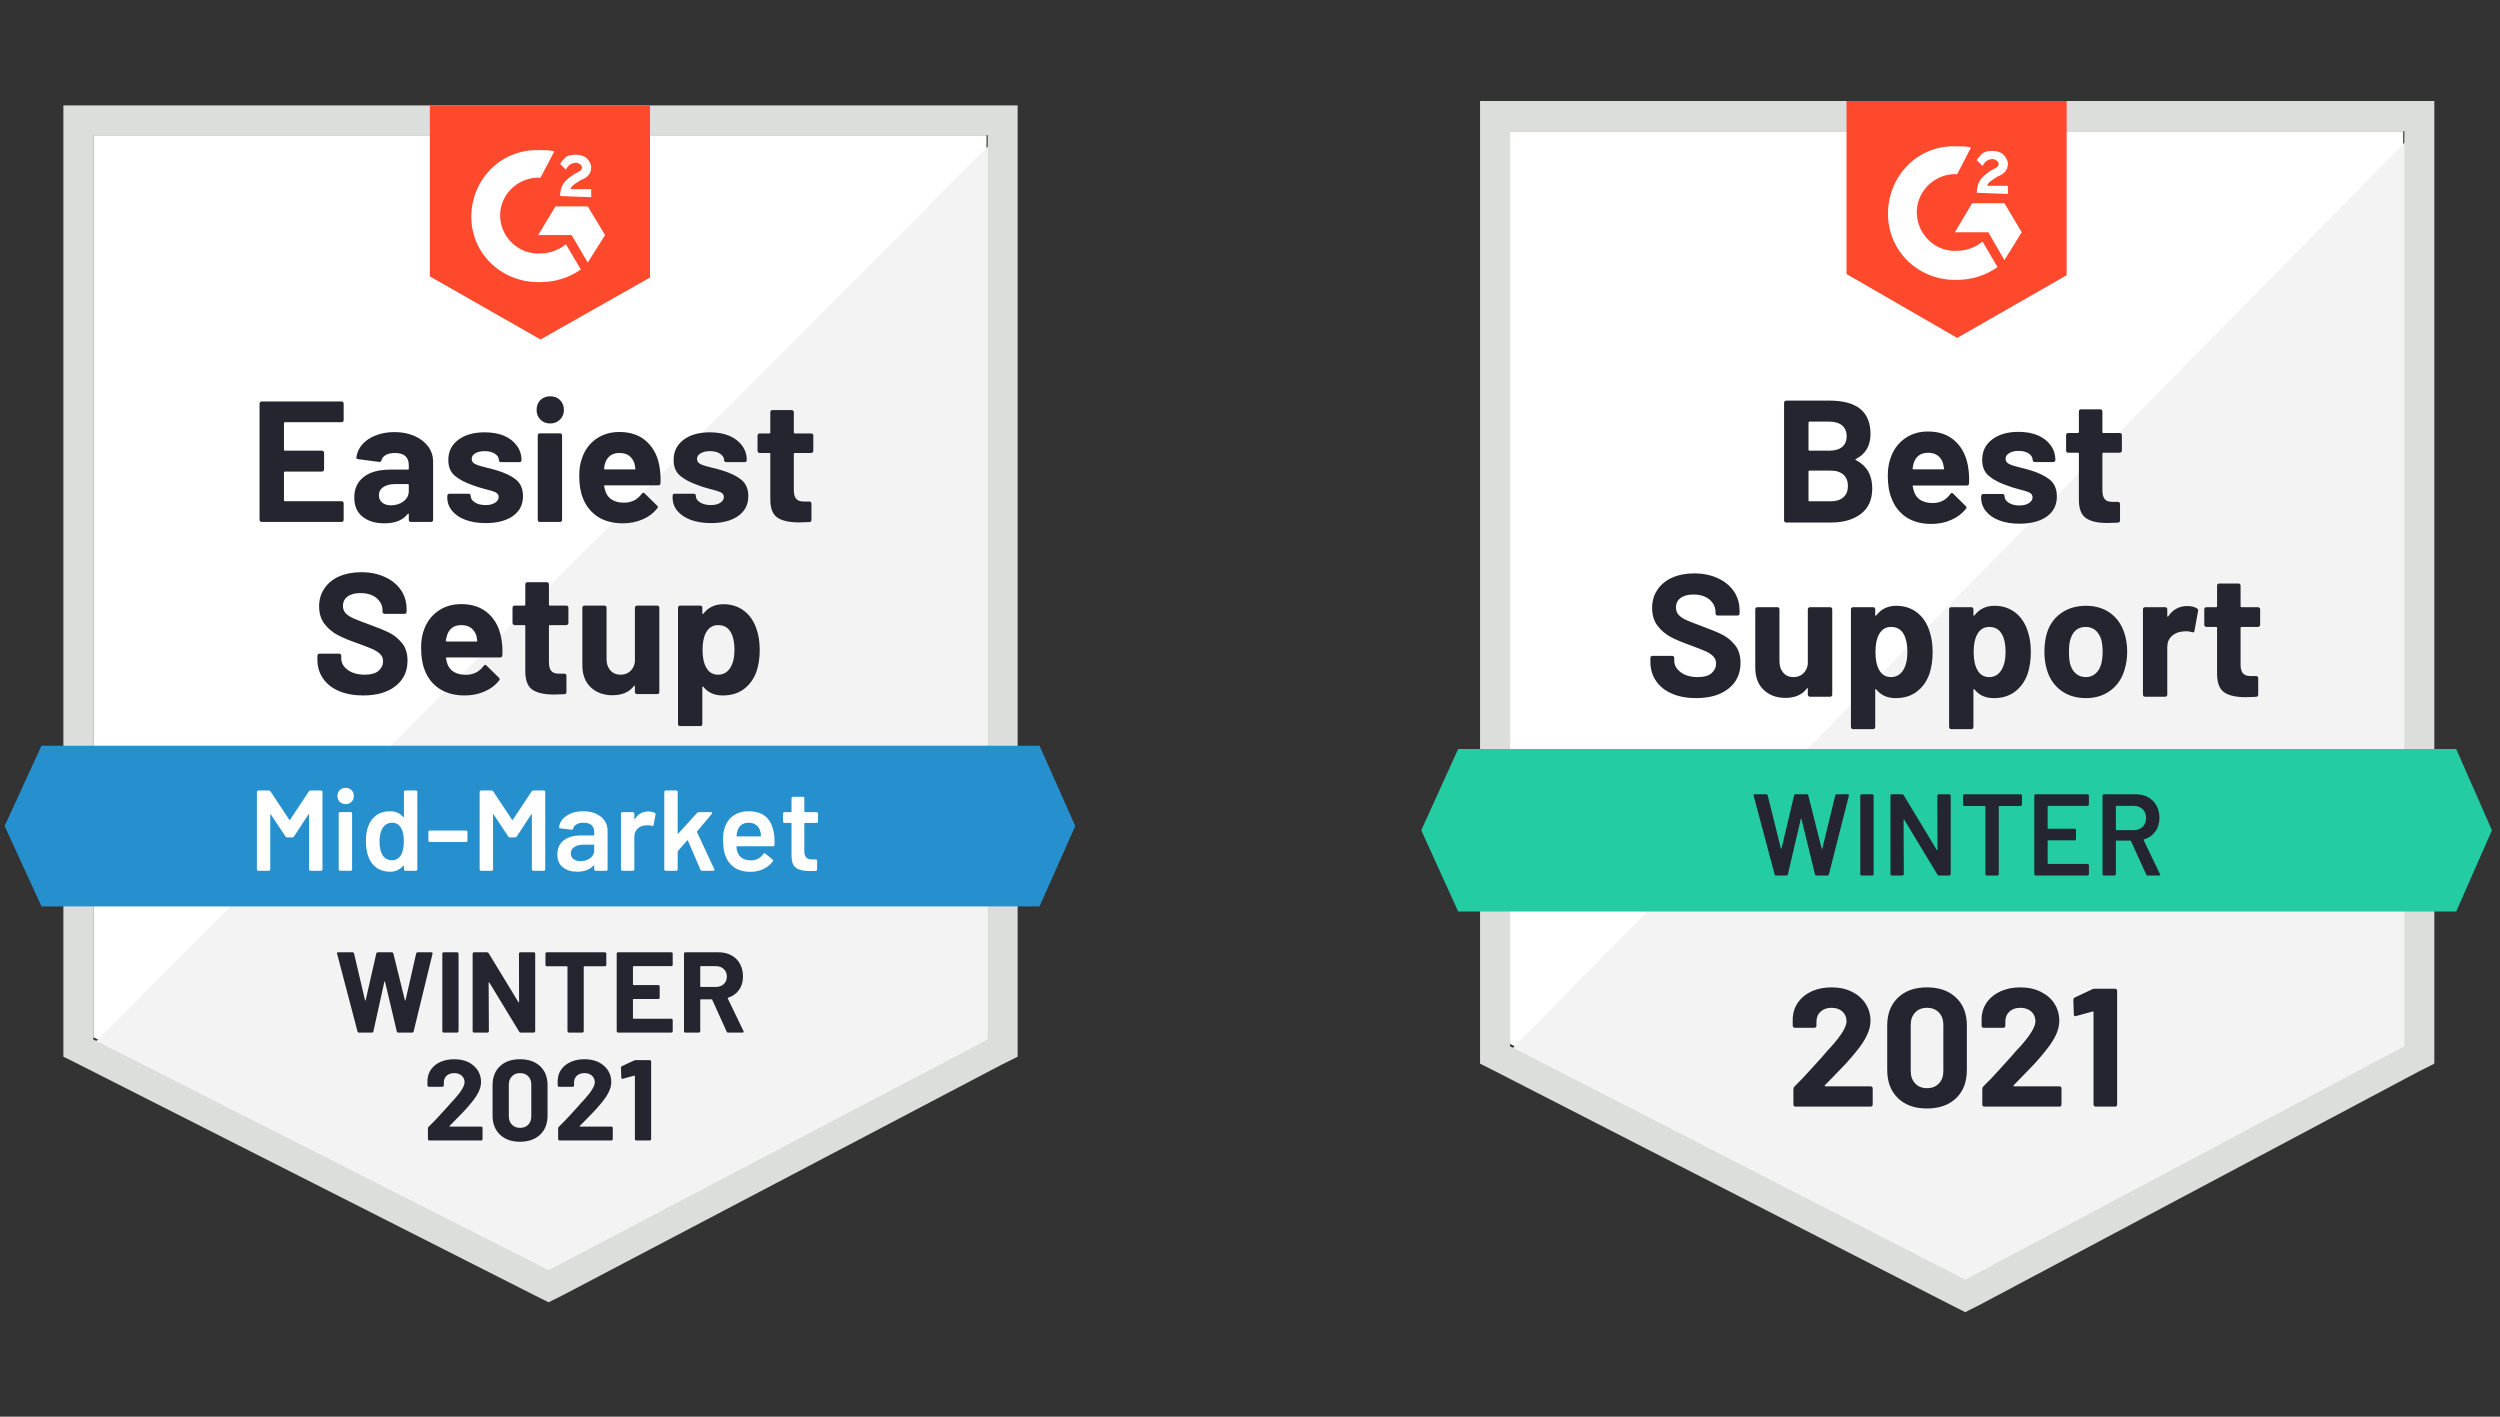 <svg width="450" height="255" viewBox="0 0 450 255" fill="none" xmlns="http://www.w3.org/2000/svg">
<rect x="0" y="0" width="450" height="255" fill="#333333" stroke="none"/>
<path d="M271.803 187.906L353.745 229.918L432.575 187.906V23.619H271.803V187.906Z" fill="white"/>
<path d="M434.234 24.246L270.144 190.832L355.197 233.262L434.234 192.504V24.246Z" fill="#F2F3F2"/>
<path d="M266.41 78.381V191.459L269.314 192.922L351.255 234.934L353.745 236.188L356.234 234.934L435.271 192.922L438.176 191.459V18.184H266.41V78.381ZM271.803 188.324V23.619H432.782V188.324L353.745 230.336L271.803 188.324Z" fill="#DCDEDC"/>
<path d="M352.292 26.336C353.122 26.336 353.952 26.336 354.782 26.545L352.292 31.352C348.558 31.143 345.239 34.07 345.032 37.832C344.824 41.594 347.729 44.938 351.463 45.147H352.292C353.952 45.147 355.611 44.52 356.856 43.475L359.553 48.074C357.479 49.537 354.989 50.373 352.292 50.373C345.654 50.582 340.053 45.566 339.846 38.877C339.638 32.188 344.617 26.545 351.255 26.336H352.292ZM360.798 36.578L363.909 41.803L360.798 46.82L357.893 41.803H351.877L354.989 36.578H360.798ZM355.819 34.697C355.819 33.861 356.026 33.025 356.441 32.397C356.856 31.77 357.686 31.143 358.308 30.725L358.723 30.516C359.553 30.098 359.76 29.889 359.76 29.471C359.76 29.053 359.138 28.635 358.723 28.635C357.893 28.635 357.271 29.053 356.856 29.889L355.819 28.844C356.026 28.426 356.441 28.008 356.856 27.59C357.478 27.172 358.101 27.172 358.723 27.172C359.346 27.172 360.175 27.381 360.59 27.799C361.005 28.217 361.42 28.844 361.42 29.471C361.42 30.516 360.798 31.352 359.553 31.77L358.931 32.188C358.308 32.606 357.893 32.816 357.686 33.443H361.42V34.906L355.819 34.697ZM352.292 60.824L372 49.537V18.184H332.377V49.328L352.292 60.824Z" fill="#FF492C"/>
<path d="M442.117 134.815H262.468L255.83 149.447L262.468 164.078H442.117L448.548 149.447L442.117 134.815Z" fill="#23CCA2"/>
<path d="M305.305 125.661C303.646 125.661 302.201 125.396 300.97 124.866C299.711 124.323 298.75 123.556 298.086 122.567C297.409 121.578 297.07 120.428 297.07 119.118V118.429C297.07 118.317 297.104 118.226 297.174 118.157C297.257 118.087 297.346 118.052 297.443 118.052H300.991C301.087 118.052 301.177 118.087 301.26 118.157C301.329 118.226 301.364 118.317 301.364 118.429V118.888C301.364 119.724 301.751 120.428 302.526 120.999C303.286 121.585 304.324 121.877 305.637 121.877C306.73 121.877 307.546 121.64 308.085 121.167C308.625 120.693 308.894 120.115 308.894 119.432C308.894 118.916 308.728 118.491 308.396 118.157C308.065 117.808 307.615 117.502 307.048 117.237C306.467 116.986 305.561 116.631 304.33 116.171C302.934 115.683 301.751 115.189 300.783 114.687C299.829 114.186 299.02 113.503 298.356 112.639C297.706 111.775 297.381 110.702 297.381 109.42C297.381 108.166 297.706 107.072 298.356 106.138C298.992 105.191 299.877 104.466 301.011 103.965C302.159 103.463 303.48 103.212 304.974 103.212C306.55 103.212 307.954 103.498 309.185 104.069C310.416 104.627 311.384 105.414 312.089 106.431C312.78 107.434 313.126 108.612 313.126 109.963V110.423C313.126 110.535 313.092 110.625 313.022 110.695C312.94 110.765 312.85 110.799 312.753 110.799H309.185C309.074 110.799 308.984 110.765 308.915 110.695C308.832 110.625 308.791 110.535 308.791 110.423V110.172C308.791 109.295 308.438 108.549 307.733 107.936C307.013 107.323 306.032 107.016 304.787 107.016C303.805 107.016 303.044 107.225 302.505 107.643C301.952 108.047 301.675 108.619 301.675 109.357C301.675 109.887 301.834 110.326 302.152 110.674C302.484 111.036 302.961 111.357 303.584 111.636C304.22 111.914 305.202 112.297 306.529 112.785C308.009 113.329 309.164 113.809 309.994 114.227C310.837 114.645 311.598 115.265 312.276 116.088C312.953 116.91 313.292 117.983 313.292 119.306C313.292 121.271 312.573 122.818 311.135 123.947C309.71 125.089 307.767 125.661 305.305 125.661ZM325.407 109.671C325.407 109.573 325.449 109.483 325.532 109.399C325.601 109.329 325.684 109.295 325.78 109.295H329.432C329.528 109.295 329.618 109.329 329.701 109.399C329.77 109.483 329.805 109.573 329.805 109.671V125.033C329.805 125.145 329.77 125.236 329.701 125.305C329.618 125.375 329.528 125.41 329.432 125.41H325.78C325.684 125.41 325.601 125.375 325.532 125.305C325.449 125.236 325.407 125.145 325.407 125.033V123.967C325.407 123.912 325.386 123.877 325.345 123.863C325.303 123.849 325.262 123.877 325.22 123.947C324.391 125.061 323.104 125.619 321.362 125.619C319.785 125.619 318.492 125.145 317.483 124.197C316.459 123.236 315.947 121.884 315.947 120.142V109.671C315.947 109.573 315.989 109.483 316.072 109.399C316.141 109.329 316.224 109.295 316.321 109.295H319.93C320.041 109.295 320.131 109.329 320.2 109.399C320.269 109.483 320.304 109.573 320.304 109.671V119.056C320.304 119.892 320.532 120.567 320.988 121.083C321.431 121.613 322.046 121.877 322.835 121.877C323.54 121.877 324.121 121.661 324.577 121.229C325.034 120.797 325.31 120.24 325.407 119.557V109.671ZM347.313 113.621C347.687 114.68 347.874 115.934 347.874 117.383C347.874 118.833 347.68 120.142 347.293 121.313C346.809 122.651 346.055 123.71 345.032 124.49C344.008 125.27 342.736 125.661 341.215 125.661C339.721 125.661 338.559 125.138 337.729 124.093C337.688 124.037 337.646 124.016 337.605 124.03C337.563 124.044 337.543 124.086 337.543 124.156V130.865C337.543 130.976 337.508 131.067 337.439 131.137C337.37 131.206 337.28 131.241 337.169 131.241H333.539C333.428 131.241 333.338 131.206 333.269 131.137C333.2 131.067 333.166 130.976 333.166 130.865V109.671C333.166 109.573 333.2 109.483 333.269 109.399C333.338 109.329 333.428 109.295 333.539 109.295H337.169C337.28 109.295 337.37 109.329 337.439 109.399C337.508 109.483 337.543 109.573 337.543 109.671V110.695C337.543 110.765 337.563 110.806 337.605 110.82C337.646 110.834 337.688 110.82 337.729 110.779C338.601 109.622 339.804 109.044 341.339 109.044C342.777 109.044 344.022 109.448 345.073 110.256C346.11 111.064 346.857 112.186 347.313 113.621ZM342.563 120.644C343.075 119.836 343.33 118.728 343.33 117.321C343.33 116.011 343.116 114.966 342.687 114.186C342.203 113.294 341.436 112.848 340.385 112.848C339.43 112.848 338.711 113.294 338.227 114.186C337.799 114.938 337.584 115.997 337.584 117.363C337.584 118.756 337.812 119.843 338.269 120.623C338.739 121.459 339.444 121.877 340.385 121.877C341.311 121.877 342.037 121.466 342.563 120.644ZM364.988 113.621C365.361 114.68 365.548 115.934 365.548 117.383C365.548 118.833 365.354 120.142 364.967 121.313C364.483 122.651 363.729 123.71 362.706 124.49C361.683 125.27 360.41 125.661 358.889 125.661C357.395 125.661 356.234 125.138 355.404 124.093C355.362 124.037 355.321 124.016 355.279 124.03C355.238 124.044 355.217 124.086 355.217 124.156V130.865C355.217 130.976 355.183 131.067 355.113 131.137C355.044 131.206 354.954 131.241 354.844 131.241H351.213C351.103 131.241 351.013 131.206 350.944 131.137C350.875 131.067 350.84 130.976 350.84 130.865V109.671C350.84 109.573 350.875 109.483 350.944 109.399C351.013 109.329 351.103 109.295 351.213 109.295H354.844C354.954 109.295 355.044 109.329 355.113 109.399C355.183 109.483 355.217 109.573 355.217 109.671V110.695C355.217 110.765 355.238 110.806 355.279 110.82C355.321 110.834 355.362 110.82 355.404 110.779C356.275 109.622 357.478 109.044 359.013 109.044C360.452 109.044 361.696 109.448 362.747 110.256C363.785 111.064 364.532 112.186 364.988 113.621ZM360.237 120.644C360.749 119.836 361.005 118.728 361.005 117.321C361.005 116.011 360.791 114.966 360.362 114.186C359.878 113.294 359.11 112.848 358.059 112.848C357.105 112.848 356.386 113.294 355.902 114.186C355.473 114.938 355.259 115.997 355.259 117.363C355.259 118.756 355.487 119.843 355.943 120.623C356.413 121.459 357.119 121.877 358.059 121.877C358.986 121.877 359.712 121.466 360.237 120.644ZM375.464 125.661C373.708 125.661 372.207 125.201 370.962 124.281C369.732 123.361 368.888 122.107 368.432 120.519C368.141 119.543 367.996 118.477 367.996 117.321C367.996 116.095 368.141 114.987 368.432 113.997C368.902 112.451 369.759 111.238 371.004 110.361C372.249 109.483 373.742 109.044 375.485 109.044C377.186 109.044 378.638 109.476 379.841 110.34C381.044 111.217 381.895 112.43 382.393 113.976C382.725 115.022 382.891 116.115 382.891 117.258C382.891 118.387 382.745 119.446 382.455 120.435C381.999 122.065 381.155 123.34 379.924 124.26C378.693 125.194 377.207 125.661 375.464 125.661ZM375.464 121.877C376.142 121.877 376.716 121.668 377.186 121.25C377.67 120.832 378.016 120.254 378.223 119.515C378.389 118.847 378.472 118.115 378.472 117.321C378.472 116.443 378.389 115.704 378.223 115.105C377.988 114.395 377.635 113.837 377.165 113.433C376.681 113.043 376.1 112.848 375.422 112.848C374.717 112.848 374.129 113.043 373.659 113.433C373.203 113.837 372.871 114.395 372.663 115.105C372.497 115.593 372.415 116.331 372.415 117.321C372.415 118.268 372.484 119 372.622 119.515C372.829 120.254 373.175 120.832 373.659 121.25C374.143 121.668 374.745 121.877 375.464 121.877ZM393.699 109.086C394.445 109.086 395.033 109.232 395.462 109.524C395.628 109.608 395.69 109.761 395.649 109.984L395.005 113.558C394.978 113.809 394.833 113.886 394.57 113.788C394.252 113.677 393.885 113.621 393.47 113.621C393.304 113.621 393.076 113.642 392.786 113.684C392.039 113.754 391.41 114.032 390.898 114.52C390.372 115.008 390.11 115.663 390.11 116.485V125.033C390.11 125.145 390.075 125.236 390.006 125.305C389.937 125.375 389.847 125.41 389.736 125.41H386.106C385.995 125.41 385.905 125.375 385.836 125.305C385.767 125.236 385.733 125.145 385.733 125.033V109.671C385.733 109.573 385.767 109.483 385.836 109.399C385.905 109.329 385.995 109.295 386.106 109.295H389.736C389.847 109.295 389.937 109.329 390.006 109.399C390.075 109.483 390.11 109.573 390.11 109.671V110.862C390.11 110.918 390.13 110.96 390.172 110.988C390.213 111.015 390.248 111.001 390.276 110.946C391.119 109.706 392.26 109.086 393.699 109.086ZM406.83 112.472C406.83 112.569 406.788 112.653 406.705 112.722C406.636 112.806 406.553 112.848 406.457 112.848H403.469C403.359 112.848 403.303 112.897 403.303 112.994V119.641C403.303 120.324 403.442 120.839 403.718 121.188C404.009 121.522 404.465 121.689 405.087 121.689H406.104C406.215 121.689 406.304 121.724 406.374 121.794C406.443 121.863 406.477 121.954 406.477 122.065V125.033C406.477 125.27 406.353 125.403 406.104 125.431C405.233 125.472 404.61 125.493 404.237 125.493C402.508 125.493 401.222 125.208 400.378 124.636C399.535 124.065 399.099 122.985 399.071 121.397V112.994C399.071 112.897 399.023 112.848 398.926 112.848H397.142C397.045 112.848 396.955 112.806 396.872 112.722C396.803 112.653 396.769 112.569 396.769 112.472V109.671C396.769 109.573 396.803 109.483 396.872 109.399C396.955 109.329 397.045 109.295 397.142 109.295H398.926C399.023 109.295 399.071 109.239 399.071 109.127V105.407C399.071 105.309 399.106 105.219 399.175 105.135C399.258 105.065 399.348 105.031 399.445 105.031H402.93C403.041 105.031 403.13 105.065 403.2 105.135C403.269 105.219 403.303 105.309 403.303 105.407V109.127C403.303 109.239 403.359 109.295 403.469 109.295H406.457C406.553 109.295 406.636 109.329 406.705 109.399C406.788 109.483 406.83 109.573 406.83 109.671V112.472Z" fill="#252530"/>
<path d="M334.058 82.624C333.933 82.68 333.933 82.743 334.058 82.812C336.022 83.829 337.003 85.529 337.003 87.912C337.003 89.947 336.319 91.479 334.95 92.511C333.581 93.542 331.79 94.057 329.577 94.057H321.507C321.41 94.057 321.327 94.022 321.258 93.953C321.175 93.883 321.134 93.793 321.134 93.681V72.487C321.134 72.389 321.175 72.299 321.258 72.215C321.327 72.145 321.41 72.111 321.507 72.111H329.328C334.238 72.111 336.692 74.117 336.692 78.13C336.692 80.22 335.814 81.718 334.058 82.624ZM325.677 75.894C325.58 75.894 325.532 75.95 325.532 76.061V80.952C325.532 81.064 325.58 81.119 325.677 81.119H329.328C330.296 81.119 331.057 80.889 331.61 80.429C332.135 79.97 332.398 79.343 332.398 78.548C332.398 77.726 332.135 77.078 331.61 76.604C331.057 76.131 330.296 75.894 329.328 75.894H325.677ZM329.577 90.232C330.531 90.232 331.278 89.989 331.817 89.501C332.357 89.013 332.626 88.337 332.626 87.473C332.626 86.623 332.357 85.948 331.817 85.446C331.278 84.958 330.517 84.714 329.535 84.714H325.677C325.58 84.714 325.532 84.77 325.532 84.882V90.065C325.532 90.177 325.58 90.232 325.677 90.232H329.577ZM354.305 84.338C354.429 85.132 354.47 86.017 354.429 86.993C354.415 87.257 354.284 87.39 354.035 87.39H344.409C344.285 87.39 344.243 87.439 344.285 87.536C344.354 87.954 344.472 88.372 344.638 88.79C345.177 89.961 346.276 90.546 347.936 90.546C349.264 90.532 350.308 89.989 351.068 88.915C351.151 88.79 351.248 88.727 351.359 88.727C351.414 88.727 351.483 88.769 351.566 88.853L353.807 91.068C353.917 91.18 353.973 91.277 353.973 91.361C353.973 91.403 353.931 91.486 353.848 91.612C353.157 92.476 352.272 93.138 351.193 93.597C350.128 94.071 348.945 94.308 347.645 94.308C345.861 94.308 344.354 93.904 343.123 93.096C341.892 92.274 341.007 91.131 340.468 89.668C340.025 88.623 339.804 87.257 339.804 85.571C339.804 84.415 339.963 83.397 340.281 82.52C340.751 81.043 341.588 79.865 342.791 78.987C343.981 78.109 345.391 77.67 347.023 77.67C349.098 77.67 350.764 78.277 352.023 79.489C353.281 80.701 354.042 82.318 354.305 84.338ZM347.065 81.495C345.751 81.495 344.886 82.109 344.472 83.335C344.389 83.614 344.319 83.948 344.264 84.338C344.264 84.436 344.313 84.484 344.409 84.484H349.803C349.927 84.484 349.969 84.436 349.927 84.338C349.817 83.739 349.761 83.446 349.761 83.46C349.582 82.833 349.257 82.345 348.786 81.997C348.316 81.663 347.742 81.495 347.065 81.495ZM363.515 94.266C362.132 94.266 360.922 94.071 359.885 93.681C358.848 93.291 358.046 92.74 357.478 92.03C356.898 91.319 356.607 90.511 356.607 89.605V89.292C356.607 89.194 356.649 89.104 356.732 89.02C356.801 88.95 356.884 88.915 356.981 88.915H360.445C360.542 88.915 360.632 88.95 360.715 89.02C360.784 89.104 360.818 89.194 360.818 89.292V89.313C360.818 89.786 361.074 90.183 361.586 90.504C362.084 90.825 362.72 90.985 363.494 90.985C364.2 90.985 364.767 90.845 365.196 90.567C365.638 90.274 365.859 89.926 365.859 89.522C365.859 89.145 365.673 88.86 365.299 88.665C364.926 88.484 364.31 88.288 363.453 88.079C362.485 87.829 361.717 87.585 361.15 87.348C359.823 86.888 358.765 86.324 357.976 85.655C357.188 84.986 356.794 84.025 356.794 82.77C356.794 81.224 357.396 79.998 358.599 79.092C359.788 78.186 361.365 77.733 363.328 77.733C364.656 77.733 365.818 77.942 366.814 78.36C367.809 78.792 368.584 79.398 369.137 80.179C369.69 80.945 369.967 81.823 369.967 82.812C369.967 82.91 369.932 82.993 369.863 83.063C369.78 83.133 369.69 83.168 369.593 83.168H366.253C366.157 83.168 366.074 83.133 366.005 83.063C365.922 82.993 365.88 82.91 365.88 82.812C365.88 82.352 365.652 81.962 365.196 81.642C364.725 81.321 364.103 81.161 363.328 81.161C362.651 81.161 362.098 81.293 361.669 81.558C361.226 81.809 361.005 82.15 361.005 82.582C361.005 83 361.219 83.314 361.648 83.523C362.063 83.732 362.768 83.955 363.764 84.192C363.999 84.248 364.262 84.31 364.552 84.38C364.843 84.45 365.154 84.54 365.486 84.652C366.952 85.097 368.114 85.662 368.971 86.345C369.815 87.041 370.236 88.045 370.236 89.354C370.236 90.901 369.635 92.106 368.432 92.97C367.215 93.834 365.576 94.266 363.515 94.266ZM381.936 81.119C381.936 81.217 381.902 81.3 381.833 81.37C381.764 81.454 381.674 81.495 381.563 81.495H378.576C378.479 81.495 378.431 81.544 378.431 81.642V88.288C378.431 88.971 378.569 89.487 378.846 89.835C379.122 90.17 379.572 90.337 380.194 90.337H381.231C381.328 90.337 381.418 90.372 381.501 90.441C381.57 90.511 381.605 90.602 381.605 90.713V93.681C381.605 93.918 381.48 94.05 381.231 94.078C380.36 94.12 379.738 94.141 379.364 94.141C377.635 94.141 376.349 93.855 375.506 93.284C374.648 92.713 374.213 91.633 374.199 90.044V81.642C374.199 81.544 374.143 81.495 374.033 81.495H372.269C372.159 81.495 372.069 81.454 372 81.37C371.931 81.3 371.896 81.217 371.896 81.119V78.318C371.896 78.221 371.931 78.13 372 78.047C372.069 77.977 372.159 77.942 372.269 77.942H374.033C374.143 77.942 374.199 77.886 374.199 77.775V74.054C374.199 73.957 374.233 73.866 374.302 73.783C374.372 73.713 374.461 73.678 374.572 73.678H378.057C378.154 73.678 378.244 73.713 378.327 73.783C378.396 73.866 378.431 73.957 378.431 74.054V77.775C378.431 77.886 378.479 77.942 378.576 77.942H381.563C381.674 77.942 381.764 77.977 381.833 78.047C381.902 78.13 381.936 78.221 381.936 78.318V81.119Z" fill="#252530"/>
<path d="M319.723 157.598C319.571 157.598 319.474 157.528 319.433 157.389L315.657 143.239L315.637 143.155C315.637 143.03 315.713 142.967 315.865 142.967H317.898C318.05 142.967 318.147 143.037 318.188 143.176L320.553 152.707C320.567 152.749 320.588 152.77 320.615 152.77C320.643 152.77 320.664 152.749 320.678 152.707L322.939 143.176C322.98 143.037 323.07 142.967 323.209 142.967H325.2C325.352 142.967 325.449 143.037 325.49 143.176L327.897 152.728C327.911 152.77 327.931 152.791 327.959 152.791C327.987 152.791 328.007 152.77 328.021 152.728L330.345 143.176C330.386 143.037 330.483 142.967 330.635 142.967H332.564C332.758 142.967 332.834 143.058 332.793 143.239L329.204 157.389C329.162 157.528 329.065 157.598 328.913 157.598H326.984C326.832 157.598 326.735 157.528 326.694 157.389L324.267 147.419C324.253 147.377 324.232 147.349 324.204 147.335C324.177 147.335 324.156 147.363 324.142 147.419L321.819 157.389C321.777 157.528 321.687 157.598 321.549 157.598H319.723ZM335.095 157.598C335.026 157.598 334.964 157.57 334.909 157.515C334.867 157.473 334.846 157.417 334.846 157.347V143.218C334.846 143.148 334.867 143.092 334.909 143.051C334.964 142.995 335.026 142.967 335.095 142.967H337.004C337.073 142.967 337.128 142.995 337.17 143.051C337.225 143.092 337.253 143.148 337.253 143.218V157.347C337.253 157.417 337.225 157.473 337.17 157.515C337.128 157.57 337.073 157.598 337.004 157.598H335.095ZM348.724 143.218C348.724 143.148 348.745 143.092 348.787 143.051C348.842 142.995 348.904 142.967 348.973 142.967H350.882C350.951 142.967 351.006 142.995 351.048 143.051C351.103 143.092 351.131 143.148 351.131 143.218V157.347C351.131 157.417 351.103 157.473 351.048 157.515C351.006 157.57 350.951 157.598 350.882 157.598H349.036C348.897 157.598 348.801 157.542 348.745 157.431L342.771 147.565C342.743 147.524 342.715 147.503 342.688 147.503C342.66 147.517 342.646 147.551 342.646 147.607L342.688 157.347C342.688 157.417 342.66 157.473 342.605 157.515C342.563 157.57 342.508 157.598 342.439 157.598H340.53C340.461 157.598 340.399 157.57 340.344 157.515C340.302 157.473 340.281 157.417 340.281 157.347V143.218C340.281 143.148 340.302 143.092 340.344 143.051C340.399 142.995 340.461 142.967 340.53 142.967H342.377C342.515 142.967 342.612 143.023 342.667 143.134L348.621 153C348.648 153.042 348.676 153.056 348.704 153.042C348.731 153.042 348.745 153.014 348.745 152.958L348.724 143.218ZM363.702 142.967C363.771 142.967 363.827 142.995 363.868 143.051C363.923 143.092 363.951 143.148 363.951 143.218V144.827C363.951 144.897 363.923 144.953 363.868 144.994C363.827 145.05 363.771 145.078 363.702 145.078H359.885C359.816 145.078 359.781 145.113 359.781 145.183V157.347C359.781 157.417 359.761 157.473 359.719 157.515C359.664 157.57 359.602 157.598 359.532 157.598H357.624C357.555 157.598 357.499 157.57 357.458 157.515C357.403 157.473 357.375 157.417 357.375 157.347V145.183C357.375 145.113 357.34 145.078 357.271 145.078H353.599C353.53 145.078 353.468 145.05 353.413 144.994C353.371 144.953 353.351 144.897 353.351 144.827V143.218C353.351 143.148 353.371 143.092 353.413 143.051C353.468 142.995 353.53 142.967 353.599 142.967H363.702ZM376.004 144.806C376.004 144.876 375.976 144.932 375.921 144.974C375.879 145.029 375.824 145.057 375.755 145.057H368.681C368.612 145.057 368.577 145.092 368.577 145.162V149.07C368.577 149.14 368.612 149.175 368.681 149.175H373.431C373.501 149.175 373.563 149.196 373.618 149.238C373.66 149.293 373.68 149.356 373.68 149.426V151.014C373.68 151.084 373.66 151.147 373.618 151.202C373.563 151.244 373.501 151.265 373.431 151.265H368.681C368.612 151.265 368.577 151.3 368.577 151.369V155.403C368.577 155.473 368.612 155.508 368.681 155.508H375.755C375.824 155.508 375.879 155.536 375.921 155.592C375.976 155.633 376.004 155.689 376.004 155.759V157.347C376.004 157.417 375.976 157.473 375.921 157.515C375.879 157.57 375.824 157.598 375.755 157.598H366.42C366.351 157.598 366.288 157.57 366.233 157.515C366.192 157.473 366.171 157.417 366.171 157.347V143.218C366.171 143.148 366.192 143.092 366.233 143.051C366.288 142.995 366.351 142.967 366.42 142.967H375.755C375.824 142.967 375.879 142.995 375.921 143.051C375.976 143.092 376.004 143.148 376.004 143.218V144.806ZM386.604 157.598C386.466 157.598 386.369 157.535 386.314 157.41L383.576 151.39C383.548 151.335 383.506 151.307 383.451 151.307H380.962C380.893 151.307 380.858 151.342 380.858 151.411V157.347C380.858 157.417 380.83 157.473 380.775 157.515C380.734 157.57 380.678 157.598 380.609 157.598H378.701C378.631 157.598 378.569 157.57 378.514 157.515C378.472 157.473 378.452 157.417 378.452 157.347V143.218C378.452 143.148 378.472 143.092 378.514 143.051C378.569 142.995 378.631 142.967 378.701 142.967H384.405C385.249 142.967 385.996 143.141 386.646 143.49C387.296 143.852 387.801 144.354 388.16 144.994C388.52 145.649 388.7 146.395 388.7 147.231C388.7 148.192 388.451 149.008 387.953 149.676C387.469 150.359 386.791 150.833 385.92 151.098C385.892 151.098 385.871 151.112 385.857 151.14C385.844 151.167 385.844 151.195 385.857 151.223L388.782 157.306C388.81 157.361 388.824 157.403 388.824 157.431C388.824 157.542 388.748 157.598 388.596 157.598H386.604ZM380.962 145.057C380.893 145.057 380.858 145.092 380.858 145.162V149.321C380.858 149.391 380.893 149.426 380.962 149.426H384.073C384.737 149.426 385.277 149.224 385.692 148.819C386.093 148.429 386.293 147.907 386.293 147.252C386.293 146.597 386.093 146.067 385.692 145.663C385.277 145.259 384.737 145.057 384.073 145.057H380.962Z" fill="#242530"/>
<path d="M328.477 195.347C328.436 195.388 328.422 195.43 328.436 195.472C328.463 195.514 328.505 195.535 328.56 195.535H336.713C336.81 195.535 336.893 195.57 336.962 195.639C337.045 195.709 337.086 195.793 337.086 195.89V198.837C337.086 198.935 337.045 199.018 336.962 199.088C336.893 199.158 336.81 199.193 336.713 199.193H323.187C323.077 199.193 322.987 199.158 322.918 199.088C322.848 199.018 322.814 198.935 322.814 198.837V196.036C322.814 195.855 322.876 195.702 323.001 195.577C323.983 194.615 324.985 193.563 326.009 192.42C327.032 191.278 327.675 190.567 327.938 190.288C328.491 189.62 329.058 188.979 329.639 188.365C331.464 186.331 332.377 184.819 332.377 183.83C332.377 183.119 332.128 182.534 331.63 182.074C331.133 181.628 330.483 181.405 329.68 181.405C328.878 181.405 328.228 181.628 327.73 182.074C327.219 182.534 326.963 183.14 326.963 183.893V184.645C326.963 184.743 326.928 184.826 326.859 184.896C326.79 184.965 326.707 185 326.61 185H323.063C322.966 185 322.883 184.965 322.814 184.896C322.731 184.826 322.689 184.743 322.689 184.645V183.224C322.759 182.137 323.104 181.168 323.727 180.318C324.349 179.482 325.172 178.841 326.195 178.395C327.233 177.95 328.394 177.727 329.68 177.727C331.105 177.727 332.343 177.998 333.394 178.542C334.445 179.071 335.254 179.789 335.821 180.695C336.402 181.614 336.692 182.625 336.692 183.725C336.692 184.575 336.478 185.446 336.049 186.338C335.634 187.23 335.005 188.191 334.161 189.222C333.539 190.003 332.868 190.783 332.149 191.563C331.43 192.33 330.358 193.438 328.934 194.887L328.477 195.347ZM346.857 199.527C344.644 199.527 342.902 198.907 341.629 197.667C340.343 196.427 339.7 194.734 339.7 192.588V184.582C339.7 182.478 340.343 180.813 341.629 179.587C342.902 178.347 344.644 177.727 346.857 177.727C349.056 177.727 350.805 178.347 352.105 179.587C353.392 180.813 354.035 182.478 354.035 184.582V192.588C354.035 194.734 353.392 196.427 352.105 197.667C350.805 198.907 349.056 199.527 346.857 199.527ZM346.857 195.869C347.756 195.869 348.468 195.59 348.994 195.033C349.533 194.476 349.803 193.73 349.803 192.797V184.457C349.803 183.537 349.533 182.799 348.994 182.241C348.468 181.684 347.756 181.405 346.857 181.405C345.972 181.405 345.267 181.684 344.741 182.241C344.202 182.799 343.932 183.537 343.932 184.457V192.797C343.932 193.73 344.202 194.476 344.741 195.033C345.267 195.59 345.972 195.869 346.857 195.869ZM362.457 195.347C362.416 195.388 362.409 195.43 362.436 195.472C362.45 195.514 362.492 195.535 362.561 195.535H370.713C370.81 195.535 370.893 195.57 370.962 195.639C371.031 195.709 371.066 195.793 371.066 195.89V198.837C371.066 198.935 371.031 199.018 370.962 199.088C370.893 199.158 370.81 199.193 370.713 199.193H357.167C357.07 199.193 356.987 199.158 356.918 199.088C356.849 199.018 356.814 198.935 356.814 198.837V196.036C356.814 195.855 356.87 195.702 356.98 195.577C357.976 194.615 358.979 193.563 359.988 192.42C361.012 191.278 361.655 190.567 361.918 190.288C362.485 189.62 363.059 188.979 363.639 188.365C365.465 186.331 366.378 184.819 366.378 183.83C366.378 183.119 366.129 182.534 365.631 182.074C365.119 181.628 364.462 181.405 363.66 181.405C362.858 181.405 362.208 181.628 361.71 182.074C361.212 182.534 360.963 183.14 360.963 183.893V184.645C360.963 184.743 360.929 184.826 360.86 184.896C360.791 184.965 360.701 185 360.59 185H357.043C356.946 185 356.863 184.965 356.794 184.896C356.725 184.826 356.69 184.743 356.69 184.645V183.224C356.745 182.137 357.084 181.168 357.706 180.318C358.329 179.482 359.159 178.841 360.196 178.395C361.233 177.95 362.388 177.727 363.66 177.727C365.085 177.727 366.322 177.998 367.373 178.542C368.438 179.071 369.254 179.789 369.821 180.695C370.388 181.614 370.672 182.625 370.672 183.725C370.672 184.575 370.464 185.446 370.05 186.338C369.621 187.23 368.985 188.191 368.141 189.222C367.519 190.003 366.848 190.783 366.129 191.563C365.41 192.33 364.338 193.438 362.913 194.887L362.457 195.347ZM376.626 178.061C376.736 178.005 376.888 177.977 377.082 177.977H380.733C380.83 177.977 380.913 178.012 380.982 178.082C381.051 178.152 381.086 178.235 381.086 178.333V198.837C381.086 198.935 381.051 199.018 380.982 199.088C380.913 199.158 380.83 199.193 380.733 199.193H377.206C377.11 199.193 377.027 199.158 376.958 199.088C376.875 199.018 376.833 198.935 376.833 198.837V182.22C376.833 182.179 376.819 182.137 376.792 182.095C376.75 182.053 376.709 182.046 376.667 182.074L373.68 182.889L373.555 182.91C373.376 182.91 373.286 182.799 373.286 182.576L373.203 179.984C373.203 179.775 373.293 179.629 373.472 179.545L376.626 178.061Z" fill="#252530"/>
<path d="M16.803 186.695L98.745 228.213L177.575 186.695V24.341H16.803V186.695Z" fill="white"/>
<path d="M179.234 24.96L15.144 189.587L100.197 231.518L179.234 191.239V24.96Z" fill="#F2F3F2"/>
<path d="M11.41 78.459V190.207L14.314 191.652L96.255 233.17L98.745 234.41L101.234 233.17L180.271 191.652L183.176 190.207V18.971H11.41V78.459ZM16.803 187.108V24.341H177.782V187.108L98.745 228.626L16.803 187.108Z" fill="#DCDEDC"/>
<path d="M97.292 27.026C98.122 27.026 98.952 27.026 99.782 27.233L97.292 31.984C93.558 31.777 90.239 34.669 90.032 38.387C89.824 42.105 92.728 45.41 96.463 45.616H97.292C98.952 45.616 100.611 44.997 101.856 43.964L104.553 48.508C102.479 49.954 99.989 50.78 97.292 50.78C90.654 50.987 85.053 46.029 84.846 39.42C84.638 32.81 89.617 27.233 96.255 27.026H97.292ZM105.798 37.148L108.909 42.311L105.798 47.269L102.893 42.311H96.877L99.989 37.148H105.798ZM100.819 35.288C100.819 34.462 101.026 33.636 101.441 33.016C101.856 32.397 102.686 31.777 103.308 31.364L103.723 31.157C104.553 30.744 104.76 30.538 104.76 30.125C104.76 29.711 104.138 29.298 103.723 29.298C102.893 29.298 102.271 29.711 101.856 30.538L100.819 29.505C101.026 29.092 101.441 28.679 101.856 28.265C102.479 27.852 103.101 27.852 103.723 27.852C104.346 27.852 105.175 28.059 105.59 28.472C106.005 28.885 106.42 29.505 106.42 30.125C106.42 31.157 105.798 31.984 104.553 32.397L103.931 32.81C103.308 33.223 102.893 33.429 102.686 34.049H106.42V35.495L100.819 35.288ZM97.292 61.108L117 49.954V18.971H77.377V49.748L97.292 61.108Z" fill="#FF492C"/>
<path d="M187.117 134.229H7.468L0.83 148.688L7.468 163.148H187.117L193.548 148.688L187.117 134.229Z" fill="#2690CE"/>
<path d="M65.367 125.182C63.707 125.182 62.262 124.921 61.031 124.397C59.772 123.86 58.811 123.103 58.147 122.125C57.47 121.148 57.131 120.011 57.131 118.717V118.035C57.131 117.925 57.165 117.836 57.235 117.767C57.318 117.698 57.407 117.664 57.504 117.664H61.052C61.148 117.664 61.238 117.698 61.321 117.767C61.39 117.836 61.425 117.925 61.425 118.035V118.49C61.425 119.316 61.812 120.011 62.587 120.576C63.347 121.154 64.385 121.444 65.698 121.444C66.791 121.444 67.607 121.21 68.146 120.741C68.686 120.273 68.955 119.702 68.955 119.027C68.955 118.517 68.789 118.097 68.457 117.767C68.126 117.423 67.676 117.12 67.109 116.858C66.528 116.61 65.622 116.259 64.391 115.805C62.995 115.323 61.812 114.834 60.844 114.338C59.89 113.842 59.081 113.168 58.417 112.314C57.767 111.46 57.442 110.4 57.442 109.133C57.442 107.893 57.767 106.812 58.417 105.89C59.053 104.953 59.938 104.237 61.072 103.742C62.22 103.246 63.541 102.998 65.035 102.998C66.611 102.998 68.015 103.28 69.246 103.845C70.477 104.396 71.445 105.174 72.15 106.179C72.841 107.171 73.187 108.334 73.187 109.67V110.124C73.187 110.234 73.153 110.324 73.084 110.393C73.001 110.462 72.911 110.496 72.814 110.496H69.246C69.135 110.496 69.045 110.462 68.976 110.393C68.893 110.324 68.852 110.234 68.852 110.124V109.876C68.852 109.009 68.499 108.272 67.794 107.666C67.075 107.06 66.093 106.757 64.848 106.757C63.866 106.757 63.105 106.964 62.566 107.377C62.013 107.776 61.736 108.341 61.736 109.071C61.736 109.594 61.895 110.028 62.213 110.372C62.545 110.73 63.022 111.047 63.645 111.322C64.281 111.598 65.263 111.976 66.59 112.458C68.07 112.995 69.225 113.471 70.055 113.884C70.898 114.297 71.659 114.91 72.337 115.722C73.014 116.534 73.353 117.595 73.353 118.903C73.353 120.845 72.634 122.373 71.196 123.489C69.771 124.618 67.828 125.182 65.367 125.182ZM90.302 115.33C90.426 116.114 90.468 116.989 90.426 117.953C90.398 118.214 90.26 118.345 90.011 118.345H80.406C80.282 118.345 80.24 118.393 80.282 118.49C80.337 118.903 80.448 119.316 80.614 119.729C81.153 120.886 82.253 121.464 83.912 121.464C85.24 121.451 86.291 120.913 87.065 119.853C87.148 119.729 87.238 119.667 87.335 119.667C87.404 119.667 87.48 119.709 87.563 119.791L89.804 121.981C89.9 122.091 89.949 122.187 89.949 122.27C89.949 122.311 89.907 122.394 89.825 122.518C89.147 123.371 88.269 124.026 87.19 124.48C86.111 124.948 84.929 125.182 83.643 125.182C81.859 125.182 80.351 124.783 79.12 123.984C77.876 123.172 76.984 122.043 76.444 120.597C76.015 119.564 75.801 118.214 75.801 116.548C75.801 115.405 75.953 114.4 76.257 113.532C76.742 112.073 77.578 110.909 78.768 110.042C79.957 109.174 81.374 108.74 83.02 108.74C85.095 108.74 86.761 109.339 88.02 110.537C89.278 111.735 90.039 113.333 90.302 115.33ZM83.041 112.52C81.741 112.52 80.883 113.126 80.469 114.338C80.386 114.613 80.31 114.944 80.24 115.33C80.24 115.426 80.296 115.474 80.406 115.474H85.779C85.904 115.474 85.945 115.426 85.904 115.33C85.807 114.737 85.758 114.448 85.758 114.462C85.565 113.842 85.24 113.36 84.784 113.016C84.313 112.686 83.733 112.52 83.041 112.52ZM102.313 112.149C102.313 112.245 102.278 112.328 102.209 112.396C102.126 112.479 102.036 112.52 101.939 112.52H98.952C98.855 112.52 98.807 112.569 98.807 112.665V119.233C98.807 119.908 98.945 120.418 99.222 120.762C99.498 121.092 99.948 121.258 100.57 121.258H101.587C101.697 121.258 101.787 121.292 101.856 121.361C101.926 121.43 101.96 121.519 101.96 121.63V124.563C101.96 124.797 101.836 124.928 101.587 124.955C100.715 124.996 100.093 125.017 99.72 125.017C98.005 125.017 96.719 124.735 95.861 124.17C95.018 123.606 94.582 122.538 94.554 120.969V112.665C94.554 112.569 94.506 112.52 94.409 112.52H92.625C92.528 112.52 92.445 112.479 92.376 112.396C92.293 112.328 92.252 112.245 92.252 112.149V109.381C92.252 109.284 92.293 109.195 92.376 109.112C92.445 109.043 92.528 109.009 92.625 109.009H94.409C94.506 109.009 94.554 108.954 94.554 108.844V105.167C94.554 105.071 94.596 104.981 94.679 104.898C94.748 104.83 94.831 104.795 94.928 104.795H98.433C98.53 104.795 98.613 104.83 98.682 104.898C98.765 104.981 98.807 105.071 98.807 105.167V108.844C98.807 108.954 98.855 109.009 98.952 109.009H101.939C102.036 109.009 102.126 109.043 102.209 109.112C102.278 109.195 102.313 109.284 102.313 109.381V112.149ZM114.282 109.381C114.282 109.284 114.324 109.195 114.407 109.112C114.476 109.043 114.559 109.009 114.656 109.009H118.307C118.404 109.009 118.494 109.043 118.577 109.112C118.646 109.195 118.68 109.284 118.68 109.381V124.563C118.68 124.673 118.646 124.762 118.577 124.831C118.494 124.9 118.404 124.934 118.307 124.934H114.656C114.559 124.934 114.476 124.9 114.407 124.831C114.324 124.762 114.282 124.673 114.282 124.563V123.509C114.282 123.454 114.262 123.42 114.22 123.406C114.179 123.392 114.137 123.42 114.096 123.489C113.266 124.59 111.98 125.141 110.237 125.141C108.661 125.141 107.368 124.673 106.358 123.736C105.335 122.786 104.823 121.451 104.823 119.729V109.381C104.823 109.284 104.864 109.195 104.947 109.112C105.016 109.043 105.099 109.009 105.196 109.009H108.806C108.916 109.009 109.006 109.043 109.076 109.112C109.145 109.195 109.179 109.284 109.179 109.381V118.655C109.179 119.481 109.407 120.149 109.864 120.659C110.306 121.182 110.922 121.444 111.71 121.444C112.415 121.444 112.996 121.23 113.453 120.803C113.909 120.376 114.186 119.826 114.282 119.151V109.381ZM136.189 113.285C136.562 114.331 136.749 115.571 136.749 117.003C136.749 118.435 136.555 119.729 136.168 120.886C135.684 122.208 134.93 123.254 133.907 124.026C132.884 124.797 131.611 125.182 130.09 125.182C128.596 125.182 127.435 124.666 126.605 123.633C126.563 123.578 126.522 123.557 126.48 123.571C126.439 123.585 126.418 123.626 126.418 123.695V130.326C126.418 130.436 126.384 130.525 126.314 130.594C126.245 130.663 126.155 130.697 126.045 130.697H122.414C122.304 130.697 122.214 130.663 122.145 130.594C122.076 130.525 122.041 130.436 122.041 130.326V109.381C122.041 109.284 122.076 109.195 122.145 109.112C122.214 109.043 122.304 109.009 122.414 109.009H126.045C126.155 109.009 126.245 109.043 126.314 109.112C126.384 109.195 126.418 109.284 126.418 109.381V110.393C126.418 110.462 126.439 110.503 126.48 110.517C126.522 110.531 126.563 110.517 126.605 110.475C127.476 109.332 128.679 108.761 130.214 108.761C131.653 108.761 132.897 109.16 133.948 109.959C134.986 110.758 135.732 111.866 136.189 113.285ZM131.438 120.225C131.95 119.426 132.206 118.331 132.206 116.941C132.206 115.646 131.991 114.613 131.563 113.842C131.079 112.961 130.311 112.52 129.26 112.52C128.306 112.52 127.587 112.961 127.103 113.842C126.674 114.586 126.46 115.632 126.46 116.982C126.46 118.359 126.688 119.433 127.144 120.204C127.614 121.031 128.32 121.444 129.26 121.444C130.187 121.444 130.913 121.037 131.438 120.225Z" fill="#252530"/>
<path d="M61.86 75.629C61.86 75.739 61.819 75.829 61.736 75.898C61.667 75.966 61.584 76.001 61.487 76.001H51.26C51.163 76.001 51.115 76.056 51.115 76.166V80.958C51.115 81.069 51.163 81.124 51.26 81.124H57.96C58.057 81.124 58.147 81.158 58.23 81.227C58.299 81.309 58.334 81.399 58.334 81.495V84.49C58.334 84.601 58.299 84.69 58.23 84.759C58.147 84.842 58.057 84.883 57.96 84.883H51.26C51.163 84.883 51.115 84.931 51.115 85.028V90.047C51.115 90.157 51.163 90.212 51.26 90.212H61.487C61.584 90.212 61.667 90.246 61.736 90.315C61.819 90.384 61.86 90.467 61.86 90.563V93.579C61.86 93.689 61.819 93.779 61.736 93.847C61.667 93.916 61.584 93.951 61.487 93.951H47.09C46.993 93.951 46.91 93.916 46.841 93.847C46.758 93.779 46.717 93.689 46.717 93.579V72.634C46.717 72.538 46.758 72.448 46.841 72.366C46.91 72.297 46.993 72.262 47.09 72.262H61.487C61.584 72.262 61.667 72.297 61.736 72.366C61.819 72.448 61.86 72.538 61.86 72.634V75.629ZM71.009 77.777C72.35 77.777 73.553 78.011 74.618 78.48C75.669 78.948 76.492 79.581 77.087 80.38C77.668 81.192 77.958 82.094 77.958 83.086V93.579C77.958 93.689 77.924 93.779 77.855 93.847C77.785 93.916 77.695 93.951 77.585 93.951H73.955C73.844 93.951 73.754 93.916 73.685 93.847C73.616 93.779 73.581 93.689 73.581 93.579V92.567C73.581 92.498 73.56 92.457 73.519 92.443C73.477 92.415 73.436 92.436 73.394 92.505C72.523 93.634 71.12 94.199 69.183 94.199C67.565 94.199 66.265 93.806 65.283 93.021C64.274 92.236 63.769 91.08 63.769 89.551C63.769 87.968 64.336 86.735 65.47 85.854C66.576 84.972 68.167 84.532 70.241 84.532H73.436C73.533 84.532 73.581 84.484 73.581 84.387V83.706C73.581 83.017 73.374 82.48 72.959 82.094C72.544 81.723 71.922 81.537 71.092 81.537C70.456 81.537 69.923 81.647 69.495 81.867C69.066 82.101 68.789 82.425 68.665 82.838C68.609 83.058 68.471 83.162 68.25 83.148L64.495 82.652C64.246 82.611 64.129 82.514 64.142 82.363C64.239 81.495 64.592 80.71 65.2 80.008C65.809 79.306 66.618 78.762 67.627 78.376C68.623 77.977 69.75 77.777 71.009 77.777ZM70.366 90.956C71.265 90.956 72.025 90.715 72.648 90.233C73.27 89.751 73.581 89.138 73.581 88.394V87.279C73.581 87.183 73.533 87.134 73.436 87.134H71.195C70.255 87.134 69.522 87.313 68.997 87.671C68.471 88.016 68.208 88.511 68.208 89.159C68.208 89.71 68.402 90.143 68.789 90.46C69.176 90.79 69.702 90.956 70.366 90.956ZM87.439 94.157C86.042 94.157 84.825 93.965 83.787 93.579C82.75 93.193 81.948 92.65 81.381 91.947C80.8 91.245 80.51 90.446 80.51 89.551V89.241C80.51 89.145 80.551 89.055 80.634 88.973C80.704 88.904 80.787 88.87 80.883 88.87H84.348C84.458 88.87 84.548 88.904 84.617 88.973C84.686 89.055 84.721 89.145 84.721 89.241V89.262C84.721 89.73 84.977 90.123 85.489 90.439C85.987 90.756 86.623 90.914 87.397 90.914C88.102 90.914 88.669 90.777 89.098 90.501C89.541 90.212 89.762 89.868 89.762 89.469C89.762 89.097 89.575 88.814 89.202 88.622C88.829 88.443 88.213 88.25 87.356 88.043C86.388 87.795 85.62 87.554 85.053 87.32C83.725 86.866 82.667 86.308 81.879 85.647C81.091 84.986 80.697 84.036 80.697 82.797C80.697 81.268 81.298 80.056 82.501 79.161C83.691 78.266 85.274 77.819 87.252 77.819C88.58 77.819 89.741 78.025 90.737 78.438C91.719 78.865 92.487 79.464 93.04 80.235C93.593 80.993 93.87 81.86 93.87 82.838C93.87 82.934 93.835 83.017 93.766 83.086C93.697 83.155 93.607 83.189 93.496 83.189H90.177C90.066 83.189 89.976 83.155 89.907 83.086C89.838 83.017 89.803 82.934 89.803 82.838C89.803 82.384 89.568 81.998 89.098 81.681C88.628 81.365 88.013 81.206 87.252 81.206C86.56 81.206 85.993 81.337 85.551 81.599C85.122 81.847 84.908 82.184 84.908 82.611C84.908 83.024 85.122 83.334 85.551 83.54C85.966 83.747 86.678 83.967 87.688 84.201C87.909 84.256 88.165 84.318 88.455 84.387C88.746 84.456 89.057 84.546 89.389 84.656C90.868 85.096 92.03 85.654 92.874 86.329C93.717 87.017 94.139 88.009 94.139 89.303C94.139 90.832 93.537 92.023 92.334 92.877C91.117 93.731 89.485 94.157 87.439 94.157ZM99.035 76.228C98.33 76.228 97.742 75.994 97.272 75.526C96.815 75.072 96.587 74.493 96.587 73.791C96.587 73.061 96.815 72.469 97.272 72.014C97.728 71.56 98.316 71.333 99.035 71.333C99.768 71.333 100.356 71.56 100.798 72.014C101.268 72.469 101.504 73.061 101.504 73.791C101.504 74.493 101.268 75.072 100.798 75.526C100.328 75.994 99.74 76.228 99.035 76.228ZM97.168 93.951C97.071 93.951 96.981 93.916 96.898 93.847C96.829 93.779 96.794 93.689 96.794 93.579V78.376C96.794 78.266 96.829 78.177 96.898 78.108C96.981 78.039 97.071 78.005 97.168 78.005H100.798C100.909 78.005 100.999 78.039 101.068 78.108C101.137 78.177 101.172 78.266 101.172 78.376V93.579C101.172 93.689 101.137 93.779 101.068 93.847C100.999 93.916 100.909 93.951 100.798 93.951H97.168ZM118.763 84.346C118.888 85.131 118.929 86.005 118.888 86.969C118.874 87.231 118.742 87.362 118.493 87.362H108.868C108.743 87.362 108.702 87.41 108.743 87.506C108.813 87.919 108.93 88.332 109.096 88.746C109.635 89.902 110.728 90.481 112.374 90.481C113.701 90.467 114.752 89.93 115.527 88.87C115.61 88.746 115.707 88.684 115.817 88.684C115.873 88.684 115.942 88.725 116.025 88.808L118.265 90.997C118.376 91.107 118.431 91.204 118.431 91.286C118.431 91.328 118.383 91.41 118.286 91.534C117.608 92.388 116.73 93.042 115.651 93.496C114.573 93.965 113.39 94.199 112.104 94.199C110.32 94.199 108.813 93.799 107.582 93.001C106.351 92.188 105.459 91.059 104.906 89.613C104.477 88.58 104.263 87.231 104.263 85.565C104.263 84.422 104.422 83.416 104.74 82.549C105.21 81.089 106.04 79.926 107.229 79.058C108.432 78.191 109.85 77.757 111.482 77.757C113.556 77.757 115.223 78.356 116.481 79.554C117.74 80.752 118.5 82.349 118.763 84.346ZM111.502 81.537C110.202 81.537 109.345 82.143 108.93 83.354C108.847 83.63 108.778 83.96 108.723 84.346C108.723 84.442 108.771 84.49 108.868 84.49H114.261C114.372 84.49 114.407 84.442 114.365 84.346C114.268 83.754 114.22 83.465 114.22 83.478C114.026 82.859 113.701 82.377 113.245 82.032C112.775 81.702 112.194 81.537 111.502 81.537ZM127.974 94.157C126.591 94.157 125.381 93.965 124.343 93.579C123.306 93.193 122.497 92.65 121.916 91.947C121.349 91.245 121.066 90.446 121.066 89.551V89.241C121.066 89.145 121.1 89.055 121.169 88.973C121.252 88.904 121.342 88.87 121.439 88.87H124.883C124.993 88.87 125.083 88.904 125.152 88.973C125.222 89.055 125.256 89.145 125.256 89.241V89.262C125.256 89.73 125.512 90.123 126.024 90.439C126.535 90.756 127.172 90.914 127.932 90.914C128.651 90.914 129.225 90.777 129.654 90.501C130.083 90.212 130.297 89.868 130.297 89.469C130.297 89.097 130.117 88.814 129.758 88.622C129.371 88.443 128.755 88.25 127.911 88.043C126.93 87.795 126.162 87.554 125.609 87.32C124.281 86.866 123.223 86.308 122.435 85.647C121.647 84.986 121.252 84.036 121.252 82.797C121.252 81.268 121.847 80.056 123.036 79.161C124.226 78.266 125.809 77.819 127.787 77.819C129.115 77.819 130.276 78.025 131.272 78.438C132.268 78.865 133.042 79.464 133.596 80.235C134.149 80.993 134.425 81.86 134.425 82.838C134.425 82.934 134.384 83.017 134.301 83.086C134.232 83.155 134.149 83.189 134.052 83.189H130.712C130.615 83.189 130.525 83.155 130.442 83.086C130.373 83.017 130.339 82.934 130.339 82.838C130.339 82.384 130.104 81.998 129.633 81.681C129.177 81.365 128.561 81.206 127.787 81.206C127.109 81.206 126.549 81.337 126.107 81.599C125.678 81.847 125.464 82.184 125.464 82.611C125.464 83.024 125.671 83.334 126.086 83.54C126.515 83.747 127.227 83.967 128.223 84.201C128.458 84.256 128.721 84.318 129.011 84.387C129.301 84.456 129.606 84.546 129.924 84.656C131.404 85.096 132.565 85.654 133.409 86.329C134.266 87.017 134.695 88.009 134.695 89.303C134.695 90.832 134.086 92.023 132.869 92.877C131.652 93.731 130.021 94.157 127.974 94.157ZM146.395 81.165C146.395 81.261 146.36 81.344 146.291 81.413C146.222 81.495 146.132 81.537 146.022 81.537H143.034C142.938 81.537 142.889 81.585 142.889 81.681V88.25C142.889 88.925 143.027 89.434 143.304 89.778C143.581 90.109 144.03 90.274 144.652 90.274H145.69C145.786 90.274 145.869 90.308 145.939 90.377C146.022 90.446 146.063 90.536 146.063 90.646V93.579C146.063 93.813 145.939 93.944 145.69 93.972C144.805 94.013 144.182 94.033 143.823 94.033C142.094 94.033 140.808 93.751 139.964 93.186C139.107 92.622 138.671 91.555 138.657 89.985V81.681C138.657 81.585 138.602 81.537 138.491 81.537H136.728C136.617 81.537 136.527 81.495 136.458 81.413C136.389 81.344 136.355 81.261 136.355 81.165V78.397C136.355 78.301 136.389 78.211 136.458 78.129C136.527 78.06 136.617 78.025 136.728 78.025H138.491C138.602 78.025 138.657 77.97 138.657 77.86V74.183C138.657 74.087 138.692 73.997 138.761 73.915C138.83 73.846 138.92 73.811 139.031 73.811H142.516C142.613 73.811 142.696 73.846 142.765 73.915C142.848 73.997 142.889 74.087 142.889 74.183V77.86C142.889 77.97 142.938 78.025 143.034 78.025H146.022C146.132 78.025 146.222 78.06 146.291 78.129C146.36 78.211 146.395 78.301 146.395 78.397V81.165Z" fill="#252530"/>
<path d="M55.596 142.45C55.665 142.34 55.762 142.285 55.886 142.285H57.794C57.864 142.285 57.919 142.313 57.961 142.368C58.016 142.409 58.044 142.464 58.044 142.533V156.496C58.044 156.565 58.016 156.62 57.961 156.662C57.919 156.717 57.864 156.744 57.794 156.744H55.886C55.817 156.744 55.755 156.717 55.699 156.662C55.658 156.62 55.637 156.565 55.637 156.496V146.643C55.637 146.602 55.623 146.575 55.596 146.561C55.554 146.547 55.526 146.561 55.513 146.602L52.919 150.568C52.85 150.678 52.754 150.733 52.629 150.733H51.675C51.55 150.733 51.454 150.678 51.384 150.568L48.771 146.623C48.757 146.582 48.736 146.568 48.708 146.582C48.667 146.595 48.646 146.623 48.646 146.664V156.496C48.646 156.565 48.618 156.62 48.563 156.662C48.522 156.717 48.466 156.744 48.397 156.744H46.489C46.419 156.744 46.364 156.717 46.323 156.662C46.267 156.62 46.24 156.565 46.24 156.496V142.533C46.24 142.464 46.267 142.409 46.323 142.368C46.364 142.313 46.419 142.285 46.489 142.285H48.397C48.522 142.285 48.618 142.34 48.688 142.45L52.069 147.552C52.097 147.58 52.124 147.594 52.152 147.594C52.18 147.594 52.2 147.58 52.214 147.552L55.596 142.45ZM62.213 144.743C61.784 144.743 61.432 144.605 61.155 144.33C60.879 144.055 60.74 143.704 60.74 143.277C60.74 142.85 60.879 142.499 61.155 142.223C61.432 141.948 61.784 141.81 62.213 141.81C62.642 141.81 62.995 141.948 63.271 142.223C63.548 142.499 63.686 142.85 63.686 143.277C63.686 143.704 63.548 144.055 63.271 144.33C62.995 144.605 62.642 144.743 62.213 144.743ZM61.217 156.744C61.148 156.744 61.093 156.717 61.051 156.662C60.996 156.62 60.968 156.565 60.968 156.496V146.416C60.968 146.347 60.996 146.292 61.051 146.251C61.093 146.196 61.148 146.168 61.217 146.168H63.126C63.195 146.168 63.257 146.196 63.313 146.251C63.354 146.292 63.375 146.347 63.375 146.416V156.496C63.375 156.565 63.354 156.62 63.313 156.662C63.257 156.717 63.195 156.744 63.126 156.744H61.217ZM72.71 142.533C72.71 142.464 72.738 142.409 72.793 142.368C72.834 142.313 72.89 142.285 72.959 142.285H74.867C74.937 142.285 74.999 142.313 75.054 142.368C75.096 142.409 75.116 142.464 75.116 142.533V156.496C75.116 156.565 75.096 156.62 75.054 156.662C74.999 156.717 74.937 156.744 74.867 156.744H72.959C72.89 156.744 72.834 156.717 72.793 156.662C72.738 156.62 72.71 156.565 72.71 156.496V155.877C72.71 155.835 72.696 155.808 72.668 155.794C72.641 155.78 72.613 155.794 72.585 155.835C71.977 156.551 71.182 156.909 70.2 156.909C69.218 156.909 68.388 156.655 67.71 156.145C67.033 155.636 66.542 154.926 66.238 154.018C65.989 153.246 65.864 152.386 65.864 151.436C65.864 150.458 65.982 149.618 66.217 148.916C66.521 148.007 67.012 147.298 67.69 146.788C68.367 146.279 69.218 146.024 70.241 146.024C71.196 146.024 71.977 146.368 72.585 147.057C72.613 147.084 72.641 147.098 72.668 147.098C72.696 147.084 72.71 147.057 72.71 147.015V142.533ZM72.212 153.852C72.53 153.288 72.689 152.489 72.689 151.456C72.689 150.382 72.516 149.563 72.171 148.998C71.797 148.392 71.272 148.089 70.594 148.089C69.889 148.089 69.335 148.379 68.934 148.957C68.519 149.563 68.312 150.403 68.312 151.477C68.312 152.441 68.478 153.233 68.81 153.852C69.197 154.513 69.785 154.844 70.573 154.844C71.279 154.844 71.825 154.513 72.212 153.852ZM77.357 151.56C77.288 151.56 77.232 151.539 77.191 151.498C77.135 151.443 77.108 151.381 77.108 151.312V149.742C77.108 149.673 77.135 149.611 77.191 149.556C77.232 149.515 77.288 149.494 77.357 149.494H83.891C83.96 149.494 84.016 149.515 84.057 149.556C84.113 149.611 84.14 149.673 84.14 149.742V151.312C84.14 151.381 84.113 151.443 84.057 151.498C84.016 151.539 83.96 151.56 83.891 151.56H77.357ZM95.695 142.45C95.764 142.34 95.861 142.285 95.986 142.285H97.894C97.963 142.285 98.025 142.313 98.081 142.368C98.122 142.409 98.143 142.464 98.143 142.533V156.496C98.143 156.565 98.122 156.62 98.081 156.662C98.025 156.717 97.963 156.744 97.894 156.744H95.986C95.916 156.744 95.861 156.717 95.82 156.662C95.764 156.62 95.737 156.565 95.737 156.496V146.643C95.737 146.602 95.723 146.575 95.695 146.561C95.654 146.547 95.626 146.561 95.612 146.602L93.019 150.568C92.95 150.678 92.853 150.733 92.729 150.733H91.774C91.65 150.733 91.553 150.678 91.484 150.568L88.87 146.623C88.856 146.582 88.835 146.568 88.808 146.582C88.766 146.595 88.746 146.623 88.746 146.664V156.496C88.746 156.565 88.725 156.62 88.683 156.662C88.628 156.717 88.566 156.744 88.497 156.744H86.588C86.519 156.744 86.464 156.717 86.422 156.662C86.367 156.62 86.339 156.565 86.339 156.496V142.533C86.339 142.464 86.367 142.409 86.422 142.368C86.464 142.313 86.519 142.285 86.588 142.285H88.497C88.621 142.285 88.718 142.34 88.787 142.45L92.168 147.552C92.196 147.58 92.224 147.594 92.251 147.594C92.279 147.594 92.3 147.58 92.314 147.552L95.695 142.45ZM104.989 146.024C105.86 146.024 106.628 146.175 107.291 146.478C107.955 146.781 108.467 147.194 108.826 147.718C109.186 148.255 109.366 148.861 109.366 149.535V156.496C109.366 156.565 109.345 156.62 109.304 156.662C109.248 156.717 109.186 156.744 109.117 156.744H107.208C107.139 156.744 107.084 156.717 107.042 156.662C106.987 156.62 106.959 156.565 106.959 156.496V155.835C106.959 155.794 106.946 155.766 106.918 155.753C106.89 155.753 106.863 155.766 106.835 155.794C106.157 156.538 105.175 156.909 103.889 156.909C102.852 156.909 102.001 156.648 101.338 156.124C100.66 155.601 100.321 154.823 100.321 153.79C100.321 152.716 100.701 151.876 101.462 151.27C102.209 150.678 103.267 150.382 104.636 150.382H106.856C106.925 150.382 106.959 150.348 106.959 150.279V149.783C106.959 149.246 106.8 148.826 106.482 148.523C106.164 148.234 105.687 148.089 105.051 148.089C104.525 148.089 104.104 148.186 103.785 148.379C103.454 148.558 103.246 148.812 103.163 149.143C103.122 149.308 103.025 149.377 102.873 149.349L100.86 149.102C100.791 149.088 100.736 149.067 100.695 149.04C100.639 148.998 100.618 148.95 100.632 148.895C100.743 148.055 101.199 147.366 102.001 146.829C102.79 146.292 103.785 146.024 104.989 146.024ZM104.491 155.009C105.168 155.009 105.749 154.83 106.233 154.472C106.717 154.114 106.959 153.66 106.959 153.109V152.138C106.959 152.069 106.925 152.035 106.856 152.035H105.113C104.38 152.035 103.806 152.172 103.391 152.448C102.963 152.723 102.748 153.116 102.748 153.625C102.748 154.066 102.914 154.403 103.246 154.637C103.564 154.885 103.979 155.009 104.491 155.009ZM116.709 146.065C117.152 146.065 117.539 146.155 117.871 146.334C117.982 146.389 118.023 146.492 117.996 146.643L117.643 148.503C117.629 148.668 117.532 148.716 117.353 148.647C117.145 148.578 116.903 148.544 116.626 148.544C116.447 148.544 116.308 148.551 116.212 148.564C115.631 148.592 115.147 148.792 114.759 149.163C114.372 149.549 114.179 150.045 114.179 150.651V156.496C114.179 156.565 114.158 156.62 114.116 156.662C114.061 156.717 113.999 156.744 113.93 156.744H112.021C111.952 156.744 111.897 156.717 111.855 156.662C111.8 156.62 111.772 156.565 111.772 156.496V146.437C111.772 146.368 111.8 146.306 111.855 146.251C111.897 146.21 111.952 146.189 112.021 146.189H113.93C113.999 146.189 114.061 146.21 114.116 146.251C114.158 146.306 114.179 146.368 114.179 146.437V147.366C114.179 147.422 114.192 147.449 114.22 147.449C114.234 147.463 114.255 147.449 114.282 147.408C114.863 146.513 115.672 146.065 116.709 146.065ZM119.821 156.744C119.752 156.744 119.697 156.717 119.655 156.662C119.6 156.62 119.572 156.565 119.572 156.496V142.533C119.572 142.464 119.6 142.409 119.655 142.368C119.697 142.313 119.752 142.285 119.821 142.285H121.73C121.799 142.285 121.854 142.313 121.896 142.368C121.951 142.409 121.979 142.464 121.979 142.533V149.99C121.979 150.031 121.992 150.059 122.02 150.072C122.048 150.086 122.075 150.072 122.103 150.031L125.464 146.334C125.56 146.237 125.664 146.189 125.775 146.189H127.974C128.112 146.189 128.181 146.237 128.181 146.334C128.181 146.375 128.16 146.43 128.119 146.499L125.484 149.639C125.443 149.68 125.436 149.728 125.464 149.783L128.575 156.455C128.603 156.51 128.617 156.551 128.617 156.579C128.617 156.689 128.541 156.744 128.389 156.744H126.376C126.238 156.744 126.141 156.682 126.086 156.558L123.825 151.312C123.811 151.284 123.783 151.263 123.742 151.25C123.714 151.25 123.693 151.263 123.68 151.291L122.02 153.191C121.992 153.246 121.979 153.295 121.979 153.336V156.496C121.979 156.565 121.951 156.62 121.896 156.662C121.854 156.717 121.799 156.744 121.73 156.744H119.821ZM139.342 150.279C139.397 150.623 139.425 151.009 139.425 151.436L139.404 152.076C139.404 152.241 139.321 152.324 139.155 152.324H132.662C132.593 152.324 132.558 152.358 132.558 152.427C132.6 152.882 132.662 153.191 132.745 153.357C133.077 154.348 133.886 154.851 135.172 154.864C136.113 154.864 136.859 154.479 137.413 153.708C137.468 153.625 137.537 153.584 137.62 153.584C137.675 153.584 137.724 153.604 137.765 153.646L139.051 154.699C139.176 154.796 139.197 154.906 139.114 155.03C138.685 155.636 138.111 156.104 137.392 156.434C136.687 156.765 135.898 156.93 135.027 156.93C133.948 156.93 133.029 156.689 132.268 156.207C131.521 155.725 130.975 155.05 130.629 154.183C130.311 153.439 130.152 152.406 130.152 151.084C130.152 150.286 130.235 149.639 130.401 149.143C130.678 148.179 131.196 147.415 131.957 146.85C132.731 146.299 133.658 146.024 134.737 146.024C137.461 146.024 138.996 147.442 139.342 150.279ZM134.737 148.089C134.225 148.089 133.796 148.22 133.45 148.482C133.118 148.73 132.883 149.081 132.745 149.535C132.662 149.769 132.607 150.072 132.579 150.444C132.551 150.513 132.579 150.547 132.662 150.547H136.873C136.942 150.547 136.977 150.513 136.977 150.444C136.949 150.1 136.908 149.838 136.853 149.659C136.728 149.163 136.479 148.778 136.106 148.503C135.746 148.227 135.29 148.089 134.737 148.089ZM147.246 147.883C147.246 147.952 147.225 148.007 147.183 148.048C147.128 148.103 147.066 148.131 146.997 148.131H144.881C144.812 148.131 144.777 148.165 144.777 148.234V153.212C144.777 153.735 144.895 154.114 145.13 154.348C145.351 154.582 145.71 154.699 146.208 154.699H146.831C146.9 154.699 146.962 154.72 147.017 154.761C147.059 154.816 147.08 154.878 147.08 154.947V156.496C147.08 156.648 146.997 156.737 146.831 156.765L145.752 156.785C144.659 156.785 143.843 156.6 143.304 156.228C142.765 155.856 142.488 155.154 142.474 154.121V148.234C142.474 148.165 142.44 148.131 142.371 148.131H141.188C141.119 148.131 141.064 148.103 141.022 148.048C140.967 148.007 140.939 147.952 140.939 147.883V146.437C140.939 146.368 140.967 146.306 141.022 146.251C141.064 146.21 141.119 146.189 141.188 146.189H142.371C142.44 146.189 142.474 146.155 142.474 146.086V143.669C142.474 143.6 142.502 143.538 142.557 143.483C142.599 143.442 142.654 143.421 142.723 143.421H144.528C144.597 143.421 144.659 143.442 144.715 143.483C144.756 143.538 144.777 143.6 144.777 143.669V146.086C144.777 146.155 144.812 146.189 144.881 146.189H146.997C147.066 146.189 147.128 146.21 147.183 146.251C147.225 146.306 147.246 146.368 147.246 146.437V147.883Z" fill="white"/>
<path d="M64.64 185.869C64.488 185.869 64.391 185.8 64.35 185.662L60.678 171.678L60.657 171.596C60.657 171.472 60.733 171.41 60.885 171.41H63.458C63.596 171.41 63.686 171.479 63.727 171.616L65.698 180.023C65.712 180.078 65.733 180.106 65.76 180.106C65.788 180.106 65.809 180.078 65.823 180.023L67.731 171.637C67.773 171.486 67.862 171.41 68.001 171.41H70.511C70.663 171.41 70.76 171.479 70.801 171.616L72.876 180.023C72.89 180.065 72.91 180.092 72.938 180.106C72.966 180.106 72.987 180.078 73 180.023L74.909 171.637C74.95 171.486 75.04 171.41 75.178 171.41H77.626C77.82 171.41 77.896 171.499 77.855 171.678L74.452 185.662C74.411 185.8 74.314 185.869 74.162 185.869H71.693C71.555 185.869 71.465 185.8 71.424 185.662L69.308 176.718C69.294 176.663 69.273 176.636 69.246 176.636C69.218 176.636 69.197 176.663 69.183 176.718L67.213 185.642C67.185 185.793 67.095 185.869 66.943 185.869H64.64ZM79.867 185.869C79.798 185.869 79.735 185.841 79.68 185.786C79.639 185.745 79.618 185.69 79.618 185.621V171.658C79.618 171.589 79.639 171.534 79.68 171.493C79.735 171.437 79.798 171.41 79.867 171.41H82.294C82.363 171.41 82.418 171.437 82.46 171.493C82.515 171.534 82.543 171.589 82.543 171.658V185.621C82.543 185.69 82.515 185.745 82.46 185.786C82.418 185.841 82.363 185.869 82.294 185.869H79.867ZM93.413 171.658C93.413 171.589 93.434 171.534 93.475 171.493C93.531 171.437 93.593 171.41 93.662 171.41H96.089C96.158 171.41 96.214 171.437 96.255 171.493C96.31 171.534 96.338 171.589 96.338 171.658V185.621C96.338 185.69 96.31 185.745 96.255 185.786C96.214 185.841 96.158 185.869 96.089 185.869H93.745C93.607 185.869 93.51 185.814 93.455 185.704L88.082 176.863C88.054 176.822 88.026 176.808 87.999 176.822C87.971 176.822 87.957 176.849 87.957 176.904L87.999 185.621C87.999 185.69 87.971 185.745 87.916 185.786C87.874 185.841 87.819 185.869 87.75 185.869H85.323C85.254 185.869 85.191 185.841 85.136 185.786C85.094 185.745 85.074 185.69 85.074 185.621V171.658C85.074 171.589 85.094 171.534 85.136 171.493C85.191 171.437 85.254 171.41 85.323 171.41H87.667C87.805 171.41 87.902 171.465 87.957 171.575L93.309 180.374C93.337 180.416 93.365 180.43 93.392 180.416C93.42 180.416 93.434 180.388 93.434 180.333L93.413 171.658ZM108.889 171.41C108.958 171.41 109.013 171.437 109.055 171.493C109.11 171.534 109.138 171.589 109.138 171.658V173.682C109.138 173.751 109.11 173.806 109.055 173.847C109.013 173.902 108.958 173.93 108.889 173.93H105.175C105.106 173.93 105.072 173.964 105.072 174.033V185.621C105.072 185.69 105.044 185.745 104.989 185.786C104.947 185.841 104.892 185.869 104.823 185.869H102.396C102.326 185.869 102.264 185.841 102.209 185.786C102.167 185.745 102.147 185.69 102.147 185.621V174.033C102.147 173.964 102.112 173.93 102.043 173.93H98.433C98.364 173.93 98.302 173.902 98.247 173.847C98.205 173.806 98.184 173.751 98.184 173.682V171.658C98.184 171.589 98.205 171.534 98.247 171.493C98.302 171.437 98.364 171.41 98.433 171.41H108.889ZM121.086 173.661C121.086 173.73 121.066 173.785 121.024 173.827C120.969 173.882 120.907 173.909 120.838 173.909H114.033C113.964 173.909 113.93 173.944 113.93 174.013V177.214C113.93 177.283 113.964 177.317 114.033 177.317H118.493C118.563 177.317 118.618 177.338 118.659 177.379C118.715 177.434 118.742 177.496 118.742 177.565V179.569C118.742 179.638 118.715 179.7 118.659 179.755C118.618 179.796 118.563 179.817 118.493 179.817H114.033C113.964 179.817 113.93 179.851 113.93 179.92V183.266C113.93 183.335 113.964 183.37 114.033 183.37H120.838C120.907 183.37 120.969 183.39 121.024 183.432C121.066 183.487 121.086 183.549 121.086 183.617V185.621C121.086 185.69 121.066 185.745 121.024 185.786C120.969 185.841 120.907 185.869 120.838 185.869H111.253C111.184 185.869 111.122 185.841 111.067 185.786C111.025 185.745 111.005 185.69 111.005 185.621V171.658C111.005 171.589 111.025 171.534 111.067 171.493C111.122 171.437 111.184 171.41 111.253 171.41H120.838C120.907 171.41 120.969 171.437 121.024 171.493C121.066 171.534 121.086 171.589 121.086 171.658V173.661ZM131.085 185.869C130.947 185.869 130.85 185.807 130.795 185.683L128.202 179.961C128.174 179.906 128.133 179.879 128.077 179.879H126.148C126.079 179.879 126.044 179.913 126.044 179.982V185.621C126.044 185.69 126.017 185.745 125.961 185.786C125.92 185.841 125.865 185.869 125.796 185.869H123.368C123.299 185.869 123.237 185.841 123.182 185.786C123.14 185.745 123.119 185.69 123.119 185.621V171.658C123.119 171.589 123.14 171.534 123.182 171.493C123.237 171.437 123.299 171.41 123.368 171.41H129.301C130.186 171.41 130.961 171.589 131.625 171.947C132.302 172.305 132.821 172.815 133.181 173.475C133.554 174.136 133.741 174.901 133.741 175.768C133.741 176.705 133.506 177.503 133.035 178.164C132.565 178.839 131.908 179.314 131.065 179.59C130.996 179.617 130.975 179.665 131.002 179.734L133.824 185.58C133.851 185.635 133.865 185.676 133.865 185.704C133.865 185.814 133.789 185.869 133.637 185.869H131.085ZM126.148 173.909C126.079 173.909 126.044 173.944 126.044 174.013V177.545C126.044 177.614 126.079 177.648 126.148 177.648H128.866C129.447 177.648 129.917 177.476 130.276 177.132C130.65 176.787 130.836 176.34 130.836 175.789C130.836 175.238 130.65 174.784 130.276 174.426C129.917 174.081 129.447 173.909 128.866 173.909H126.148Z" fill="#252530"/>
<path d="M80.925 202.662C80.897 202.69 80.89 202.717 80.904 202.745C80.918 202.772 80.946 202.786 80.987 202.786H86.609C86.678 202.786 86.74 202.807 86.796 202.848C86.837 202.903 86.858 202.965 86.858 203.034V205.038C86.858 205.106 86.837 205.161 86.796 205.203C86.74 205.258 86.678 205.285 86.609 205.285H77.274C77.205 205.285 77.142 205.258 77.087 205.203C77.046 205.161 77.025 205.106 77.025 205.038V203.137C77.025 203.013 77.066 202.91 77.149 202.827C77.827 202.166 78.519 201.45 79.224 200.679C79.929 199.894 80.372 199.405 80.552 199.213C80.939 198.758 81.333 198.324 81.734 197.911C82.992 196.52 83.622 195.488 83.622 194.813C83.622 194.331 83.449 193.932 83.103 193.615C82.757 193.312 82.308 193.16 81.755 193.16C81.201 193.16 80.752 193.312 80.406 193.615C80.061 193.932 79.888 194.345 79.888 194.854V195.371C79.888 195.44 79.86 195.501 79.805 195.557C79.763 195.598 79.708 195.619 79.639 195.619H77.191C77.122 195.619 77.066 195.598 77.025 195.557C76.97 195.501 76.942 195.44 76.942 195.371V194.4C76.983 193.656 77.219 192.995 77.647 192.417C78.076 191.852 78.643 191.419 79.348 191.116C80.067 190.813 80.87 190.661 81.755 190.661C82.737 190.661 83.594 190.84 84.327 191.198C85.046 191.57 85.606 192.066 86.007 192.685C86.395 193.305 86.588 193.994 86.588 194.751C86.588 195.329 86.443 195.921 86.153 196.527C85.862 197.133 85.427 197.787 84.846 198.49C84.417 199.027 83.954 199.557 83.456 200.08C82.958 200.603 82.218 201.361 81.236 202.352L80.925 202.662ZM93.6 205.513C92.079 205.513 90.875 205.086 89.99 204.232C89.105 203.392 88.663 202.242 88.663 200.782V195.329C88.663 193.897 89.105 192.761 89.99 191.921C90.875 191.081 92.079 190.661 93.6 190.661C95.121 190.661 96.331 191.081 97.23 191.921C98.115 192.761 98.558 193.897 98.558 195.329V200.782C98.558 202.242 98.115 203.392 97.23 204.232C96.331 205.086 95.121 205.513 93.6 205.513ZM93.6 203.013C94.222 203.013 94.72 202.82 95.094 202.435C95.453 202.063 95.633 201.56 95.633 200.927V195.247C95.633 194.613 95.453 194.111 95.094 193.739C94.72 193.353 94.222 193.16 93.6 193.16C92.991 193.16 92.507 193.353 92.148 193.739C91.774 194.111 91.588 194.613 91.588 195.247V200.927C91.588 201.56 91.774 202.063 92.148 202.435C92.507 202.82 92.991 203.013 93.6 203.013ZM104.366 202.662C104.339 202.69 104.332 202.717 104.346 202.745C104.359 202.772 104.387 202.786 104.429 202.786H110.05C110.12 202.786 110.182 202.807 110.237 202.848C110.279 202.903 110.299 202.965 110.299 203.034V205.038C110.299 205.106 110.279 205.161 110.237 205.203C110.182 205.258 110.12 205.285 110.05 205.285H100.715C100.646 205.285 100.591 205.258 100.549 205.203C100.494 205.161 100.466 205.106 100.466 205.038V203.137C100.466 203.013 100.508 202.91 100.591 202.827C101.268 202.166 101.96 201.45 102.665 200.679C103.371 199.894 103.813 199.405 103.993 199.213C104.38 198.758 104.774 198.324 105.175 197.911C106.434 196.52 107.063 195.488 107.063 194.813C107.063 194.331 106.89 193.932 106.545 193.615C106.199 193.312 105.749 193.16 105.196 193.16C104.643 193.16 104.193 193.312 103.848 193.615C103.502 193.932 103.329 194.345 103.329 194.854V195.371C103.329 195.44 103.308 195.501 103.267 195.557C103.212 195.598 103.149 195.619 103.08 195.619H100.632C100.563 195.619 100.508 195.598 100.466 195.557C100.411 195.501 100.383 195.44 100.383 195.371V194.4C100.425 193.656 100.66 192.995 101.089 192.417C101.517 191.852 102.091 191.419 102.811 191.116C103.516 190.813 104.311 190.661 105.196 190.661C106.178 190.661 107.036 190.84 107.768 191.198C108.488 191.57 109.048 192.066 109.449 192.685C109.836 193.305 110.03 193.994 110.03 194.751C110.03 195.329 109.884 195.921 109.594 196.527C109.304 197.133 108.868 197.787 108.287 198.49C107.858 199.027 107.395 199.557 106.897 200.08C106.399 200.603 105.659 201.361 104.678 202.352L104.366 202.662ZM114.137 190.888C114.206 190.847 114.31 190.826 114.448 190.826H116.958C117.028 190.826 117.09 190.854 117.145 190.909C117.187 190.95 117.207 191.005 117.207 191.074V205.038C117.207 205.106 117.187 205.161 117.145 205.203C117.09 205.258 117.028 205.285 116.958 205.285H114.531C114.462 205.285 114.407 205.258 114.365 205.203C114.31 205.161 114.282 205.106 114.282 205.038V193.718C114.282 193.691 114.268 193.663 114.241 193.636C114.213 193.608 114.186 193.601 114.158 193.615L112.104 194.173L112.021 194.193C111.897 194.193 111.834 194.118 111.834 193.966L111.772 192.19C111.772 192.052 111.834 191.956 111.959 191.9L114.137 190.888Z" fill="#252530"/>
</svg>
